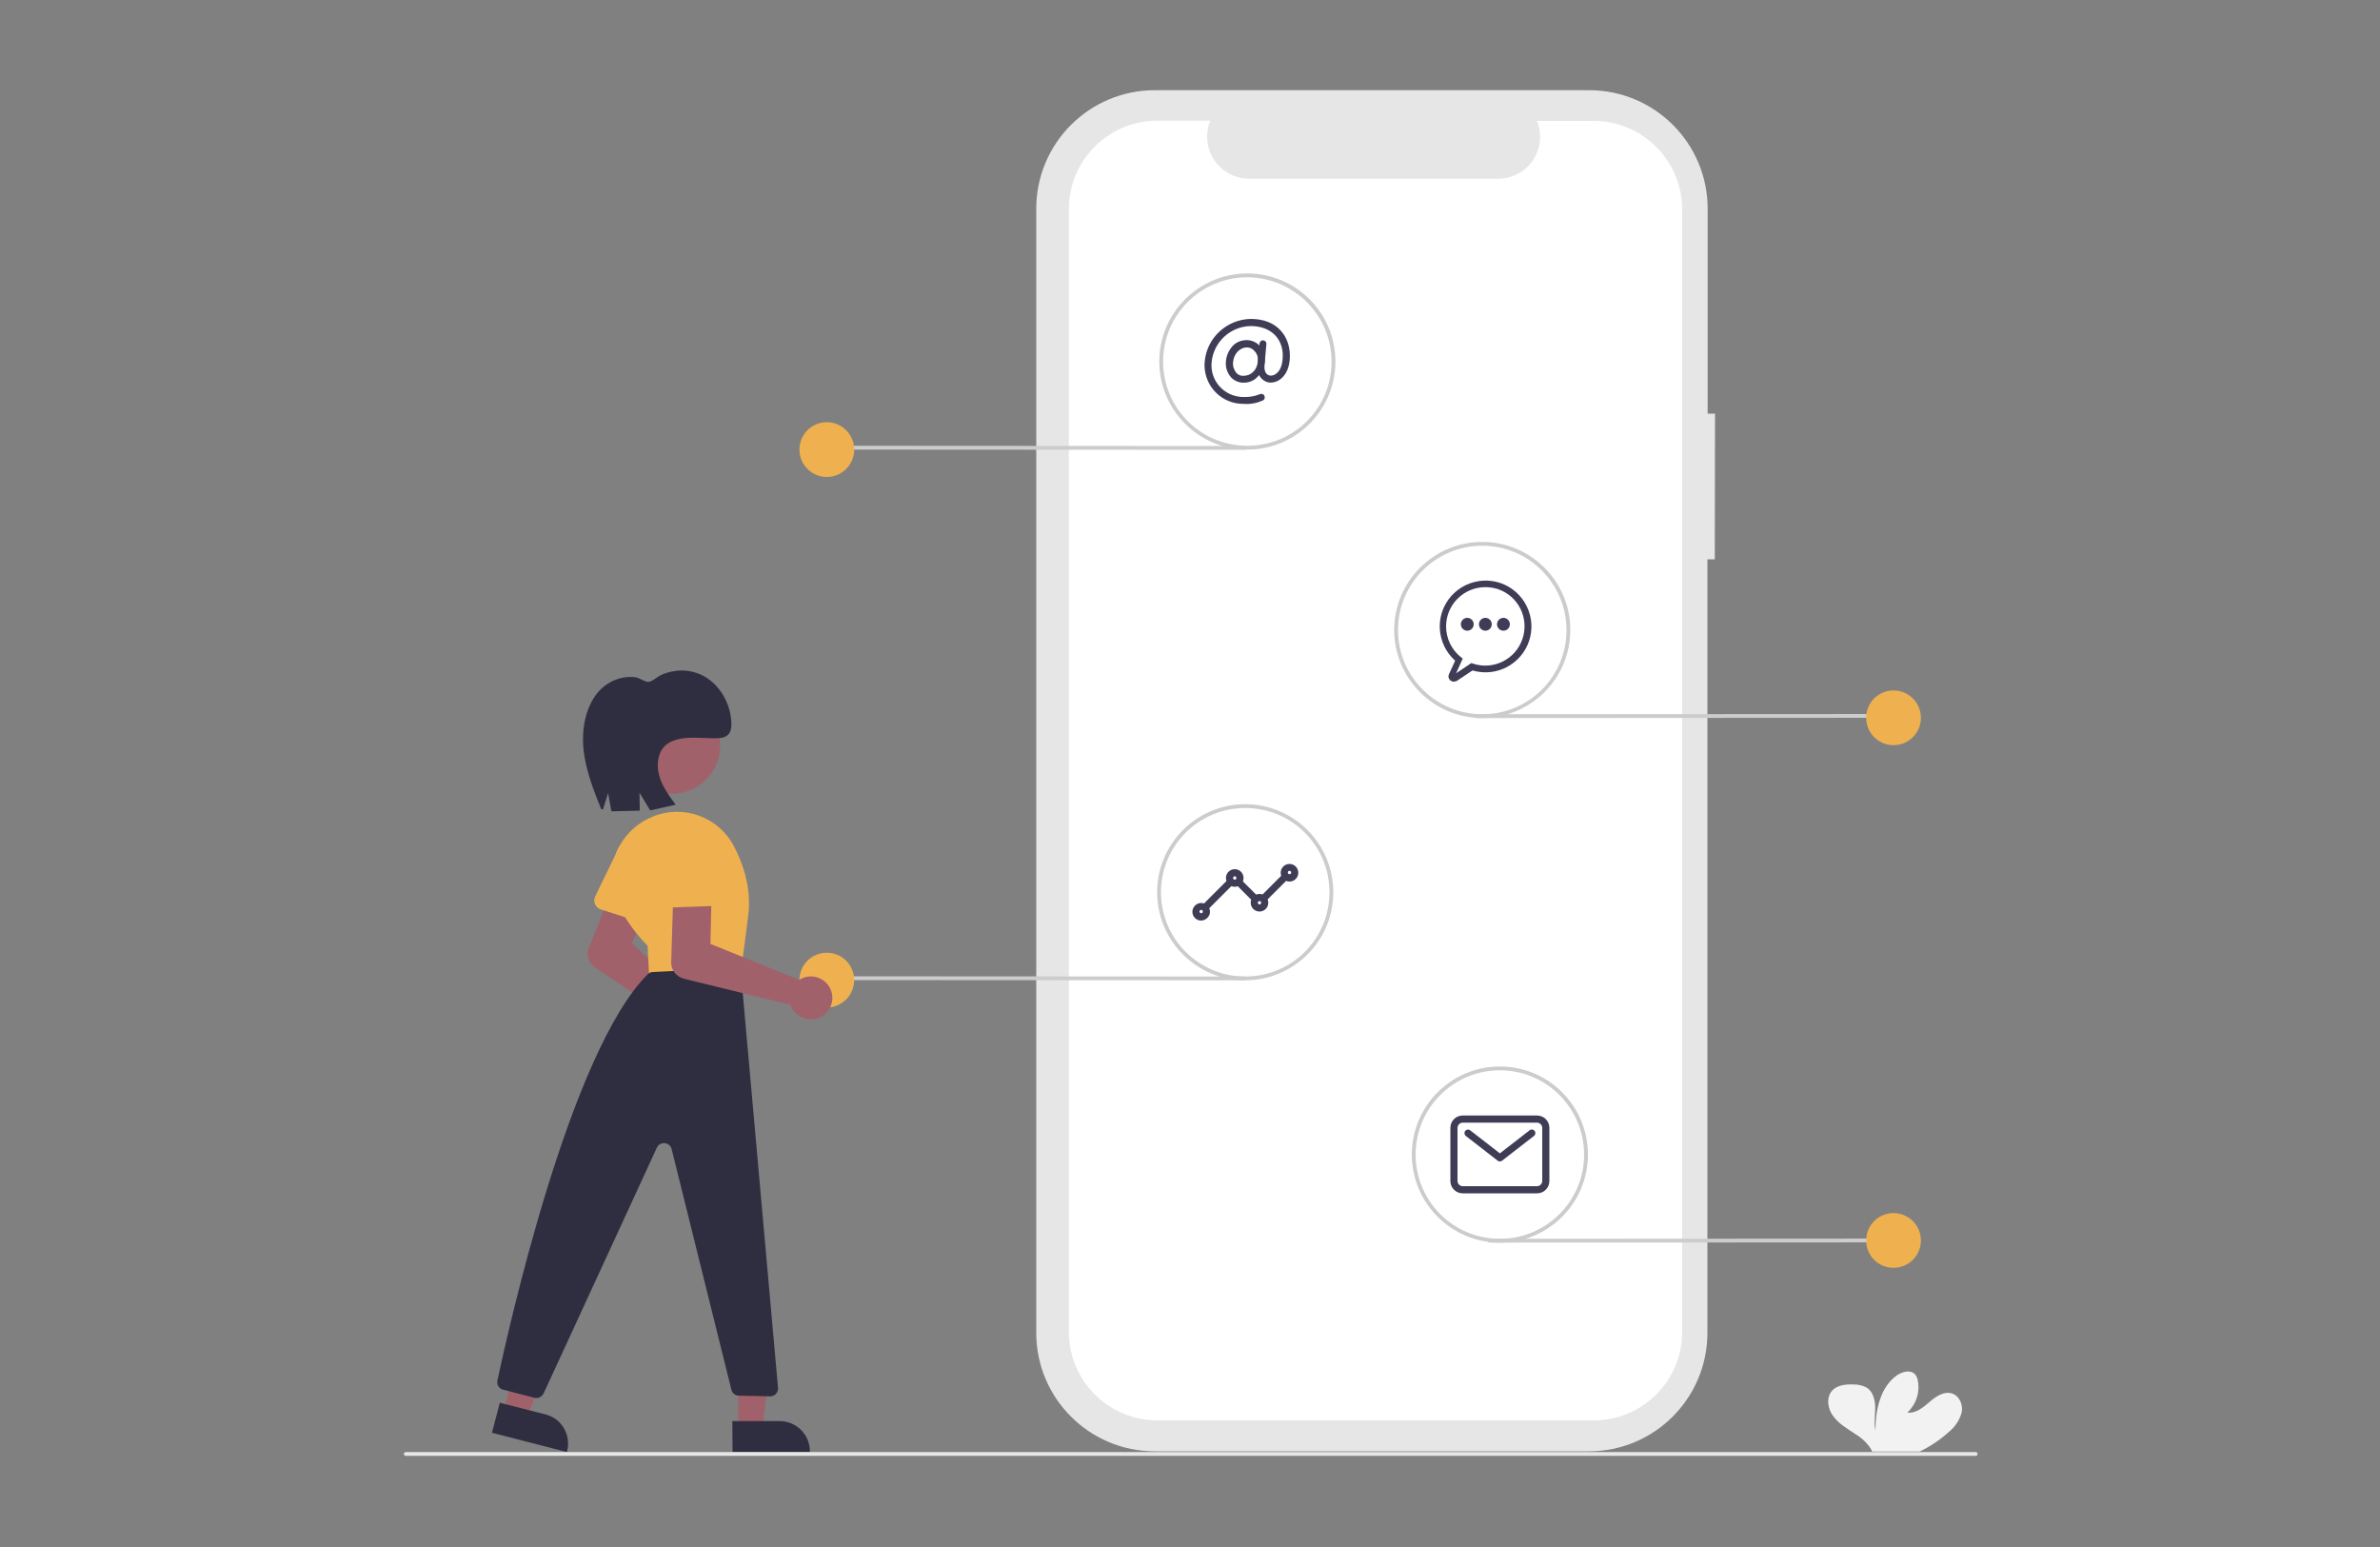 <?xml version="1.0" encoding="UTF-8"?> <!-- Generator: Adobe Illustrator 23.0.3, SVG Export Plug-In . SVG Version: 6.00 Build 0) --> <svg xmlns="http://www.w3.org/2000/svg" xmlns:xlink="http://www.w3.org/1999/xlink" version="1.1" id="acbdcde3-a4fd-43c9-b2e2-23268a62f9b0" x="0px" y="0px" width="1000px" height="650px" viewBox="0 0 1000 650" style="enable-background:new 0 0 1000 650;" xml:space="preserve"><rect x="0" y="0" width="1000" height="650" fill="#808080" stroke="none"/> <style type="text/css"> .st0{fill:#E6E6E6;} .st1{fill:#FFFFFF;} .st2{fill:#3F3D56;} .st3{fill:#CCCCCC;} .st4{fill:#EFB14F;} .st5{fill:#A0616A;} .st6{fill:#2F2E41;} .st7{fill:#F2F2F2;} </style> <path id="e9a96f1c-287a-42d8-bbee-a97ef2edbe89" class="st0" d="M720.6,173.8h-3.1V87.7c0-27.5-22.3-49.8-49.8-49.8H485.2 c-27.5,0-49.8,22.3-49.8,49.8v0V560c0,27.5,22.3,49.8,49.8,49.8h182.4c27.5,0,49.8-22.3,49.8-49.8v-325h3.1L720.6,173.8z"></path> <path id="bb6cf65b-d1a0-4b47-beae-738e5a961a87" class="st1" d="M669.6,50.8h-23.8c3.7,9-0.7,19.4-9.7,23c-2.1,0.9-4.4,1.3-6.7,1.3 H524.9c-9.8,0-17.7-7.9-17.7-17.7c0-2.3,0.4-4.6,1.3-6.7h-22.2c-20.6,0-37.2,16.7-37.2,37.2v471.7c0,20.6,16.7,37.2,37.2,37.2h183.3 c20.6,0,37.2-16.7,37.2-37.2l0,0l0,0V88C706.8,67.5,690.1,50.8,669.6,50.8z"></path> <path class="st2" d="M522.5,160.8c-2,0-3.9-0.8-5.3-2.3c-1.6-1.9-2.4-4.3-2.1-6.8c0.2-2.3,1.2-4.5,2.7-6.2c1.5-1.7,3.7-2.6,6-2.6 c2.1,0,4.1,0.9,5.5,2.4c1.6,1.8,2.4,4.2,2.1,6.6l0,0c-0.1,2.4-1.2,4.7-3,6.4C526.9,160,524.7,160.8,522.5,160.8z M523.8,146 c-2.9,0-5.4,2.7-5.7,6.1c-0.2,1.6,0.3,3.2,1.3,4.5c0.8,0.9,1.9,1.4,3.1,1.3c2.7,0,5.6-1.9,6-6.1c0.2-1.6-0.3-3.2-1.4-4.3 C526.3,146.5,525.1,145.9,523.8,146z M530,151.9L530,151.9z"></path> <path class="st2" d="M522.6,169.7c-9,0.1-16.3-7-16.5-16c0-0.7,0-1.3,0.1-2c1-9.9,9.3-17.5,19.3-17.7c5.4,0,9.8,1.7,12.7,5 c2.8,3.1,4.1,7.4,3.7,12.2c-0.4,4.5-2.3,6.9-3.9,8.1c-1.4,1.1-3.2,1.6-4.9,1.4c-2.4-0.4-5.2-2.7-4.7-7.5l0.8-8.9 c0.1-0.8,0.8-1.4,1.6-1.3c0.8,0.1,1.4,0.8,1.3,1.6l-0.8,8.9c-0.2,2.4,0.6,4,2.3,4.3c0.9,0.1,1.9-0.2,2.6-0.8c1.1-0.8,2.4-2.5,2.7-6 c0.4-4-0.7-7.5-3-10c-2.4-2.6-6-4-10.5-4c-8.4,0.2-15.4,6.6-16.3,15c-0.8,7.3,4.4,13.8,11.7,14.7c0.6,0.1,1.2,0.1,1.8,0.1 c2.3,0.1,4.7-0.3,6.8-1.2c0.8-0.3,1.6,0,1.9,0.8c0.3,0.8,0,1.6-0.8,1.9C528,169.4,525.3,169.9,522.6,169.7z"></path> <path class="st2" d="M506.9,382.3c-0.8,0-1.5-0.7-1.5-1.5c0-0.4,0.2-0.8,0.4-1.1l9.7-9.7c0.6-0.6,1.5-0.6,2.1,0 c0.6,0.6,0.6,1.5,0,2.1l-9.7,9.7C507.7,382.1,507.3,382.3,506.9,382.3z M531.4,378.6c-0.8,0-1.5-0.7-1.5-1.5c0-0.4,0.2-0.8,0.4-1.1 l8.2-8.2c0.6-0.6,1.5-0.6,2.1,0c0.6,0.6,0.6,1.5,0,2.1l-8.2,8.2C532.2,378.4,531.8,378.6,531.4,378.6L531.4,378.6z M527,378.6 c-0.4,0-0.8-0.2-1.1-0.4l-5.9-5.9c-0.6-0.6-0.6-1.5,0-2.1c0.6-0.6,1.5-0.6,2.1,0c0,0,0,0,0,0l5.9,5.9c0.6,0.6,0.6,1.5,0,2.1 C527.7,378.4,527.4,378.6,527,378.6z"></path> <path class="st2" d="M541.8,370.4c-2.1,0-3.7-1.7-3.7-3.7c0-2.1,1.7-3.7,3.7-3.7c2.1,0,3.7,1.7,3.7,3.7 C545.5,368.7,543.9,370.4,541.8,370.4z M541.8,365.9c-0.4,0-0.7,0.3-0.7,0.7c0,0.4,0.3,0.7,0.7,0.7c0.4,0,0.7-0.3,0.7-0.7 c0,0,0,0,0,0C542.6,366.3,542.2,365.9,541.8,365.9z"></path> <path class="st2" d="M529.2,383c-2.1,0-3.7-1.7-3.7-3.7c0-2.1,1.7-3.7,3.7-3.7c2.1,0,3.7,1.7,3.7,3.7 C532.9,381.4,531.2,383,529.2,383z M529.2,378.6c-0.4,0-0.7,0.3-0.7,0.7c0,0.4,0.3,0.7,0.7,0.7s0.7-0.3,0.7-0.7l0,0 C529.9,378.9,529.6,378.6,529.2,378.6L529.2,378.6z"></path> <path class="st2" d="M518.8,372.6c-2.1,0-3.7-1.7-3.7-3.7c0-2.1,1.7-3.7,3.7-3.7c2.1,0,3.7,1.7,3.7,3.7 C522.5,371,520.8,372.6,518.8,372.6z M518.8,368.2c-0.4,0-0.7,0.3-0.7,0.7c0,0.4,0.3,0.7,0.7,0.7c0.4,0,0.7-0.3,0.7-0.7c0,0,0,0,0,0 C519.5,368.5,519.2,368.2,518.8,368.2z"></path> <path class="st2" d="M504.7,386.8c-2.1,0-3.7-1.7-3.7-3.7s1.7-3.7,3.7-3.7c2.1,0,3.7,1.7,3.7,3.7 C508.4,385.1,506.7,386.7,504.7,386.8z M504.7,382.3c-0.4,0-0.7,0.3-0.7,0.7s0.3,0.7,0.7,0.7c0.4,0,0.7-0.3,0.7-0.7l0,0 C505.4,382.6,505.1,382.3,504.7,382.3z"></path> <path class="st2" d="M645.8,501.4h-31.2c-2.9,0-5.2-2.3-5.2-5.2v-22.3c0-2.9,2.3-5.2,5.2-5.2h31.2c2.9,0,5.2,2.3,5.2,5.2v22.3 C651,499.1,648.7,501.4,645.8,501.4z M614.6,471.7c-1.2,0-2.2,1-2.2,2.2v22.3c0,1.2,1,2.2,2.2,2.2h31.2c1.2,0,2.2-1,2.2-2.2v-22.3 c0-1.2-1-2.2-2.2-2.2H614.6z"></path> <path class="st2" d="M630.2,488c-0.3,0-0.7-0.1-0.9-0.3l-13.4-10.4c-0.6-0.5-0.8-1.4-0.3-2.1c0.5-0.6,1.4-0.8,2.1-0.3c0,0,0,0,0,0 l12.5,9.7l12.5-9.7c0.6-0.5,1.6-0.4,2.1,0.3c0.5,0.6,0.4,1.6-0.3,2.1c0,0,0,0,0,0l-13.4,10.4C630.8,487.9,630.5,488,630.2,488z"></path> <path class="st3" d="M797.9,522l-172,0.1c-0.5,0-0.8-0.4-0.8-0.8c0-0.5,0.4-0.8,0.8-0.8l172-0.1c0.5,0,0.8,0.4,0.8,0.8 C798.7,521.6,798.3,522,797.9,522z"></path> <circle class="st4" cx="795.6" cy="521.2" r="11.5"></circle> <path class="st3" d="M793.8,301.6l-173.7,0.1c-0.5,0-0.8-0.4-0.8-0.8s0.4-0.8,0.8-0.8l173.7-0.1c0.5,0,0.8,0.4,0.8,0.8 S794.2,301.6,793.8,301.6z"></path> <circle class="st4" cx="795.6" cy="301.6" r="11.5"></circle> <path class="st3" d="M349.2,188.9l173.7,0.1c0.5,0,0.8-0.4,0.8-0.8s-0.4-0.8-0.8-0.8l-173.7-0.1c-0.5,0-0.8,0.4-0.8,0.8 S348.7,188.9,349.2,188.9L349.2,188.9z"></path> <circle class="st4" cx="347.4" cy="188.9" r="11.5"></circle> <path class="st3" d="M349.2,411.8l173.7,0.1c0.5,0,0.8-0.4,0.8-0.8s-0.4-0.8-0.8-0.8l-173.7-0.1c-0.5,0-0.8,0.4-0.8,0.8 S348.7,411.8,349.2,411.8L349.2,411.8z"></path> <circle class="st4" cx="347.4" cy="411.8" r="11.5"></circle> <path class="st3" d="M630.2,522.1c-20.4,0-37-16.6-37-37s16.6-37,37-37c20.4,0,37,16.6,37,37l0,0 C667.2,505.5,650.6,522.1,630.2,522.1z M630.2,449.7c-19.5,0-35.4,15.8-35.4,35.4s15.8,35.4,35.4,35.4c19.5,0,35.4-15.8,35.4-35.4 C665.5,465.5,649.7,449.7,630.2,449.7z"></path> <path class="st3" d="M523.2,411.9c-20.4,0-37-16.6-37-37c0-20.4,16.6-37,37-37c20.4,0,37,16.6,37,37 C560.2,395.3,543.7,411.8,523.2,411.9z M523.2,339.5c-19.5,0-35.4,15.8-35.4,35.4c0,19.5,15.8,35.4,35.4,35.4s35.4-15.8,35.4-35.4 l0,0C558.6,355.3,542.8,339.5,523.2,339.5L523.2,339.5z"></path> <path class="st3" d="M622.8,301.7c-20.4,0-37-16.6-37-37s16.6-37,37-37s37,16.6,37,37C659.8,285.1,643.2,301.6,622.8,301.7z M622.8,229.3c-19.5,0-35.4,15.8-35.4,35.4c0,19.5,15.8,35.4,35.4,35.4s35.4-15.8,35.4-35.4C658.1,245.1,642.3,229.3,622.8,229.3z"></path> <path class="st3" d="M524.1,188.9c-20.4,0-37-16.6-37-37s16.6-37,37-37s37,16.6,37,37l0,0C561.1,172.3,544.5,188.9,524.1,188.9z M524.1,116.5c-19.5,0-35.4,15.8-35.4,35.4s15.8,35.4,35.4,35.4s35.4-15.8,35.4-35.4C559.4,132.4,543.6,116.6,524.1,116.5 L524.1,116.5z"></path> <path class="st5" d="M291.8,439.7c-2-1.6-3.3-3.9-3.5-6.5c0-0.3,0-0.6,0-0.9l-38.3-25.8c-2.6-1.8-3.7-5-2.7-8l18.3-45.5 c1.6-4.1,6.3-6.1,10.4-4.4c4.1,1.6,6.1,6.2,4.4,10.3l-14.8,37.6l29.8,27.1c0.4-0.1,0.8-0.2,1.2-0.2c5-0.4,9.3,3.3,9.7,8.3 c0.4,4.6-2.8,8.7-7.3,9.6c-0.6,0.1-1.2,0.2-1.8,0.2C295.3,441.5,293.4,440.9,291.8,439.7z"></path> <path class="st4" d="M250,379.9c-0.5-1.1-0.4-2.3,0.1-3.3l8.7-17.9c1.8-5.8,8-9,13.8-7.2c5.8,1.8,9,8,7.2,13.8l-3.2,19.7 c-0.4,2.2-2.4,3.6-4.5,3.3c-0.2,0-0.4-0.1-0.6-0.1l-19.1-6.1C251.3,381.7,250.4,380.9,250,379.9z"></path> <polygon class="st5" points="310.2,600.4 320.3,600.4 325.1,561.5 310.2,561.5 "></polygon> <path class="st6" d="M307.7,597.1l19.9,0h0c7,0,12.7,5.7,12.7,12.7c0,0,0,0,0,0v0.4l-32.5,0L307.7,597.1z"></path> <polygon class="st5" points="211.6,593.2 221.4,595.7 235.7,559.3 221.3,555.5 "></polygon> <path class="st6" d="M210,589.4l19.2,4.9l0,0c6.8,1.7,10.8,8.6,9.1,15.4c0,0,0,0,0,0l-0.1,0.4l-31.5-8.1L210,589.4z"></path> <circle class="st5" cx="282.4" cy="313.3" r="20.2"></circle> <path class="st4" d="M272.1,397.4c-4.8-4.9-8.9-10.5-12.1-16.6c-3.5-6.8-3.9-14.7-1.3-21.8c2.7-7.3,8.4-13,15.6-15.9 c13-5.3,27.8,0.2,34.2,12.7c5.1,9.9,7,19.6,5.9,28.7c-2.2,17.6-3.5,26.6-3.8,27l-0.1,0.1l-37.6,1.7L272.1,397.4z"></path> <path class="st6" d="M274.4,408.4l33.6-1.7c1.8-0.1,3.3,1.2,3.4,3l15.5,173.4c0.2,1.8-1.2,3.4-3,3.6c-0.1,0-0.2,0-0.4,0l-13.1-0.3 c-1.5,0-2.8-1.1-3.1-2.5l-25.1-101.1c-0.4-1.8-2.2-2.8-4-2.4c-1,0.2-1.8,0.9-2.2,1.8l-47.6,103.3c-0.7,1.4-2.3,2.2-3.8,1.8 l-13.2-3.4c-1.7-0.4-2.8-2.1-2.4-3.9c4.4-20.5,30.4-138.1,63.2-170.7C272.8,408.7,273.6,408.4,274.4,408.4z"></path> <path class="st5" d="M338,427.9c-2.5-0.8-4.5-2.5-5.6-4.9c-0.1-0.3-0.2-0.5-0.3-0.8l-44.8-11c-3-0.8-5.2-3.4-5.3-6.5l1.5-49 c0.1-4.4,3.8-7.9,8.2-7.7c4.4,0.1,7.8,3.8,7.7,8.2l-0.9,40.4l37.3,15.1c0.3-0.2,0.7-0.4,1.1-0.6h0c4.5-2.1,9.9-0.1,12,4.4 c2.1,4.5,0.1,9.9-4.4,12C342.5,428.4,340.2,428.5,338,427.9z"></path> <path class="st4" d="M278.7,380.1c-0.8-0.8-1.2-2-1-3.1l2.2-19.8c-0.2-6.1,4.5-11.2,10.6-11.4c6-0.2,11.1,4.5,11.4,10.5l3.6,19.6 c0.4,2.2-1,4.2-3.2,4.6c-0.2,0-0.4,0.1-0.6,0.1l-20,0.7C280.6,381.4,279.5,380.9,278.7,380.1z"></path> <path class="st6" d="M253.4,340l2.1-6.8l1.4,7.7l11.9-0.3l-0.1-7.5l4.5,7.4l10.7-2.4c-2.3-3.1-4.6-6.2-6.1-9.8 c-1.5-3.6-2-7.8-0.6-11.5c3.4-9,16.2-6.5,23.3-6.6c2.1,0,4.4-0.2,5.7-1.8c1-1.3,1.2-3.1,1.1-4.7c-0.3-8.6-5.4-16.8-12.7-20.2 c-3.6-1.6-7.6-2.2-11.4-1.5c-2,0.3-4,0.9-5.8,1.8c-1.6,0.8-3.4,2.7-5.1,2.7c-1.5,0-3.5-1.6-5.1-1.9c-1.9-0.3-3.9-0.2-5.9,0.2 c-3.9,0.9-7.3,2.9-9.9,5.9c-5.5,6.4-7.1,15.8-6.2,24.5c1,8.7,4.2,16.8,7.4,24.8"></path> <path class="st0" d="M830.1,611.7H170.5c-0.5,0-0.8-0.4-0.8-0.8c0-0.5,0.4-0.8,0.8-0.8h659.6c0.5,0,0.8,0.4,0.8,0.8 C830.9,611.3,830.6,611.7,830.1,611.7z"></path> <path class="st7" d="M819,601.5c2.5-2,4.3-4.8,5.2-7.9c0.7-3.1-0.7-6.8-3.7-8c-3.4-1.3-7,1-9.7,3.4c-2.7,2.3-5.8,5-9.4,4.5 c3.7-3.4,5.4-8.5,4.4-13.4c-0.1-1-0.6-2-1.2-2.7c-1.9-2-5.2-1.1-7.5,0.4c-7.1,5-9.1,14.6-9.1,23.3c-0.7-3.1-0.1-6.4-0.1-9.6 c0-3.2-0.9-6.8-3.6-8.5c-1.7-0.9-3.6-1.3-5.5-1.3c-3.2-0.1-6.7,0.2-8.9,2.5c-2.7,2.9-2,7.8,0.4,10.9c2.4,3.2,5.9,5.2,9.2,7.4 c2.7,1.6,4.9,3.7,6.6,6.3c0.2,0.4,0.4,0.7,0.5,1.1h20C811.1,607.7,815.3,604.9,819,601.5z"></path> <path class="st2" d="M610.8,286.4c-1.2,0-2.2-1-2.2-2.2c0-0.3,0.1-0.6,0.2-0.9l2.6-5.7c-7.9-7.1-8.7-19.2-1.6-27.2 c7.1-7.9,19.2-8.7,27.2-1.6c7.9,7.1,8.7,19.2,1.6,27.2c-5,5.6-12.7,7.8-19.9,5.7l-6.6,4.4C611.7,286.3,611.3,286.4,610.8,286.4z M624.1,246.7c-9.1,0-16.5,7.4-16.5,16.5c0,5,2.3,9.8,6.2,12.9l0.8,0.6l-2.8,6.2l6.4-4.3l0.6,0.2c8.6,2.9,18-1.7,20.9-10.4 c2.9-8.6-1.7-18-10.4-20.9C627.7,247,625.9,246.7,624.1,246.7L624.1,246.7z"></path> <circle class="st2" cx="624.1" cy="262.3" r="2.7"></circle> <circle class="st2" cx="616.5" cy="262.3" r="2.7"></circle> <circle class="st2" cx="631.7" cy="262.3" r="2.7"></circle> </svg> 